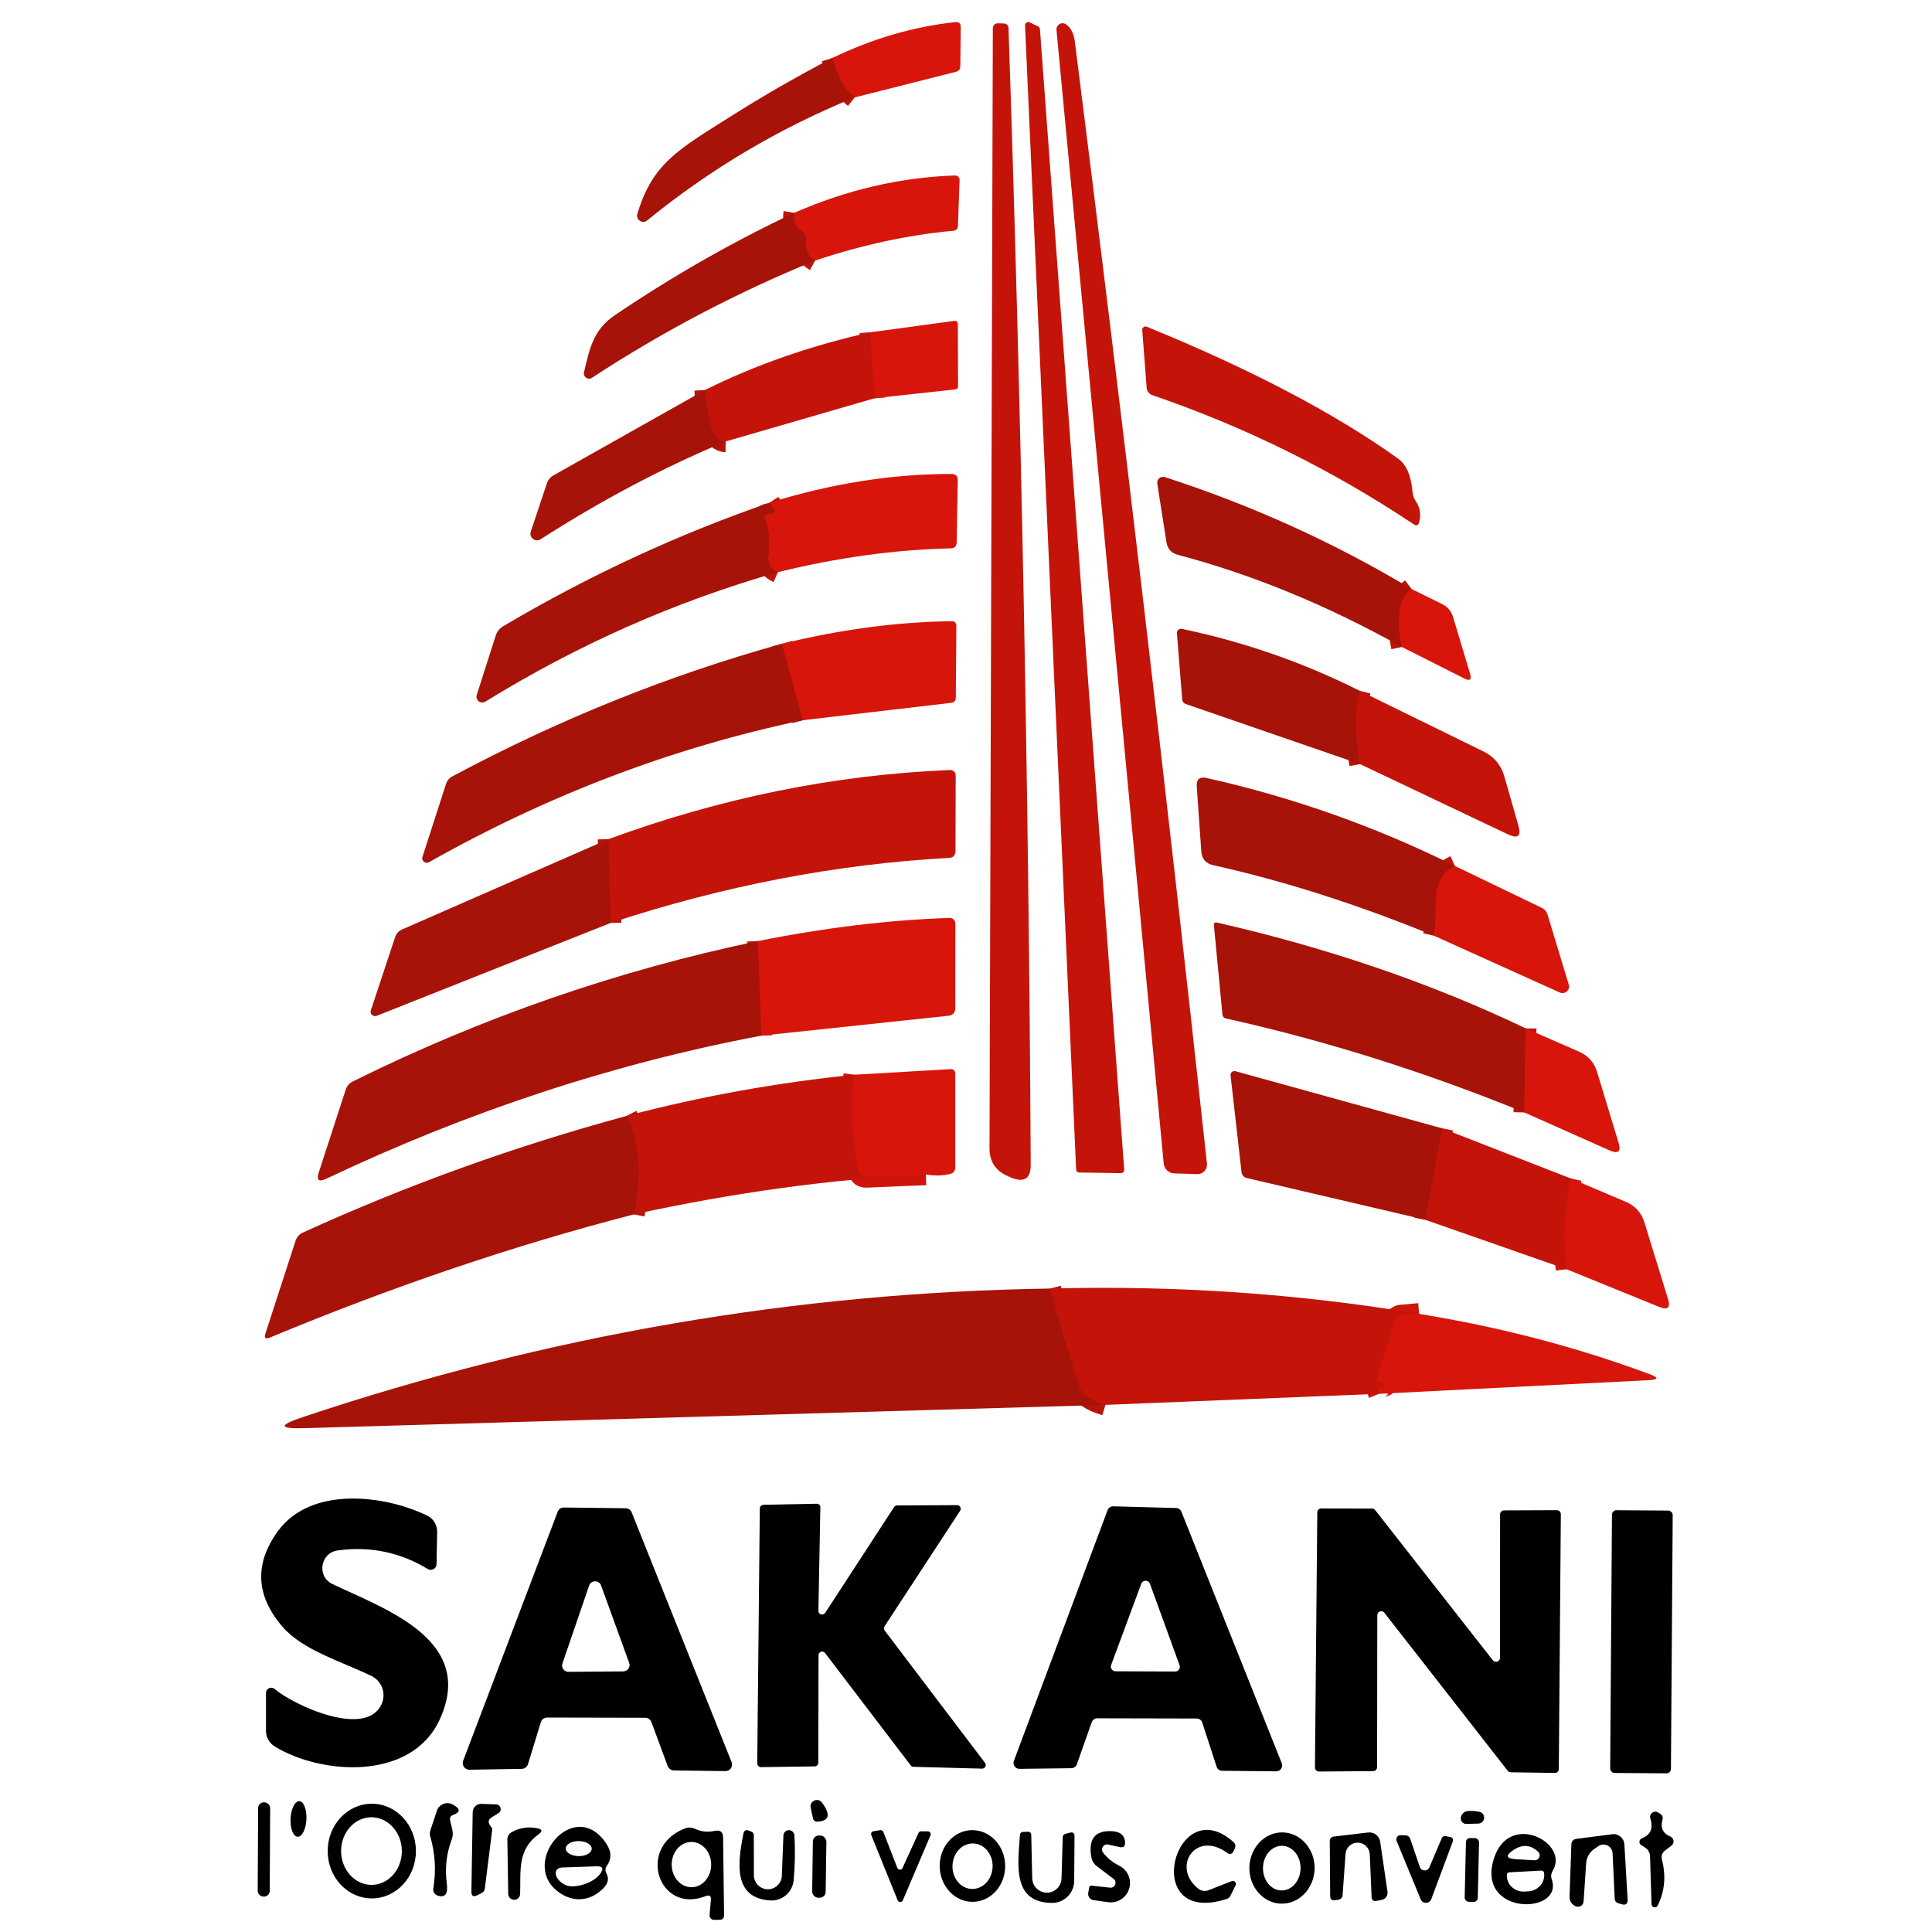<?xml version="1.0" encoding="UTF-8" standalone="no"?>
<!DOCTYPE svg PUBLIC "-//W3C//DTD SVG 1.1//EN" "http://www.w3.org/Graphics/SVG/1.1/DTD/svg11.dtd">
<svg xmlns="http://www.w3.org/2000/svg" version="1.1" viewBox="0.00 0.00 180.00 180.00">
<g stroke-width="2.00" fill="none" stroke-linecap="butt">
<path stroke="#bf140a" vector-effect="non-scaling-stroke" d="
  M 79.62 9.08
  C 78.78 8.43 78.08 7.20 77.53 5.41"
/>
<path stroke="#bf140a" vector-effect="non-scaling-stroke" d="
  M 75.94 24.28
  C 75.29 23.93 75.01 23.28 75.10 22.34
  C 75.13 22.02 75.01 21.77 74.76 21.58
  C 74.13 21.13 73.87 20.54 73.99 19.83"
/>
<path stroke="#ce150b" vector-effect="non-scaling-stroke" d="
  M 81.50 37.10
  L 81.08 30.96"
/>
<path stroke="#b6140a" vector-effect="non-scaling-stroke" d="
  M 67.61 41.13
  C 66.55 41.12 65.91 39.52 65.69 36.33"
/>
<path stroke="#bf140a" vector-effect="non-scaling-stroke" d="
  M 72.47 53.31
  C 71.77 53.01 71.48 52.49 71.59 51.75
  C 71.75 50.70 71.69 49.67 71.40 48.68
  C 71.37 48.57 71.32 48.47 71.26 48.38
  C 71.06 48.07 71.27 47.90 71.88 47.88
  C 72.09 47.87 72.20 47.64 72.09 47.47
  L 71.68 46.84"
/>
<path stroke="#bf140a" vector-effect="non-scaling-stroke" d="
  M 131.50 54.87
  C 130.33 55.72 130.04 57.53 130.61 60.28"
/>
<path stroke="#bf140a" vector-effect="non-scaling-stroke" d="
  M 74.80 67.10
  L 72.84 59.98"
/>
<path stroke="#b6140a" vector-effect="non-scaling-stroke" d="
  M 126.70 64.37
  C 126.22 66.36 126.22 68.63 126.71 71.19"
/>
<path stroke="#b6140a" vector-effect="non-scaling-stroke" d="
  M 56.89 85.99
  L 56.69 78.18"
/>
<path stroke="#bf140a" vector-effect="non-scaling-stroke" d="
  M 135.55 80.68
  C 133.06 81.80 134.06 84.93 133.58 87.17"
/>
<path stroke="#bf140a" vector-effect="non-scaling-stroke" d="
  M 70.93 96.49
  L 70.60 87.68"
/>
<path stroke="#bf140a" vector-effect="non-scaling-stroke" d="
  M 142.15 95.81
  L 142.01 103.64"
/>
<path stroke="#ce150b" vector-effect="non-scaling-stroke" d="
  M 86.26 109.42
  L 80.70 109.65
  C 80.33 109.66 80.11 109.49 80.02 109.13
  C 79.32 106.22 79.18 103.22 79.59 100.13"
/>
<path stroke="#b6140a" vector-effect="non-scaling-stroke" d="
  M 59.06 113.14
  C 59.83 109.31 59.61 106.25 58.40 103.96"
/>
<path stroke="#b6140a" vector-effect="non-scaling-stroke" d="
  M 134.38 105.13
  L 132.77 113.64"
/>
<path stroke="#ce150b" vector-effect="non-scaling-stroke" d="
  M 146.36 109.80
  C 145.74 112.67 145.60 115.49 145.95 118.25"
/>
<path stroke="#b6140a" vector-effect="non-scaling-stroke" d="
  M 97.86 120.05
  C 98.70 123.18 99.61 126.23 100.58 129.21
  C 100.81 129.93 101.62 130.49 102.99 130.89"
/>
<path stroke="#ce150b" vector-effect="non-scaling-stroke" d="
  M 132.22 122.41
  L 130.54 122.56
  C 130.25 122.59 130.06 122.74 129.97 123.03
  L 128.34 128.29
  C 128.29 128.46 128.36 128.64 128.52 128.72
  L 129.00 128.98
  C 129.10 129.03 129.10 129.08 128.99 129.11
  C 128.82 129.16 128.66 129.23 128.53 129.30
  C 128.37 129.38 128.35 129.57 128.47 129.86"
/>
</g>
<path fill="#d7150b" d="
  M 79.62 9.08
  C 78.78 8.43 78.08 7.20 77.53 5.41
  C 81.28 3.60 85.10 2.48 89.01 2.06
  C 89.34 2.03 89.51 2.18 89.51 2.51
  L 89.47 6.18
  C 89.46 6.45 89.33 6.62 89.06 6.69
  L 79.62 9.08
  Z"
/>
<path fill="#c4140a" d="
  M 92.19 106.95
  L 92.50 2.70
  C 92.50 2.33 92.68 2.16 93.05 2.17
  L 93.56 2.19
  C 93.78 2.20 93.95 2.38 93.96 2.60
  C 95.15 37.89 95.84 73.19 96.03 108.50
  C 96.04 109.81 95.43 110.21 94.22 109.72
  L 93.97 109.61
  C 92.78 109.12 92.18 108.24 92.19 106.95
  Z"
/>
<path fill="#c4140a" d="
  M 104.43 109.30
  L 100.55 109.24
  C 100.39 109.24 100.26 109.12 100.26 108.96
  L 95.50 2.37
  C 95.49 2.14 95.73 1.98 95.93 2.08
  L 96.73 2.47
  C 96.82 2.52 96.88 2.62 96.89 2.72
  L 104.74 108.97
  C 104.75 109.15 104.61 109.30 104.43 109.30
  Z"
/>
<path fill="#c4140a" d="
  M 108.42 108.40
  L 98.43 2.79
  C 98.39 2.31 98.91 2.00 99.31 2.26
  C 99.76 2.57 100.04 3.10 100.14 3.86
  C 104.57 38.83 108.68 73.68 112.45 108.41
  C 112.51 108.95 112.07 109.41 111.53 109.39
  L 109.38 109.32
  C 108.88 109.30 108.47 108.90 108.42 108.40
  Z"
/>
<path fill="#a71309" d="
  M 77.53 5.41
  C 78.08 7.20 78.78 8.43 79.62 9.08
  C 72.60 11.94 66.16 15.76 60.29 20.54
  C 59.85 20.90 59.22 20.47 59.38 19.93
  C 60.78 15.23 63.23 13.92 67.80 11.02
  C 70.95 9.02 74.19 7.15 77.53 5.41
  Z"
/>
<path fill="#d7150b" d="
  M 75.94 24.28
  C 75.29 23.93 75.01 23.28 75.10 22.34
  C 75.13 22.02 75.01 21.77 74.76 21.58
  C 74.13 21.13 73.87 20.54 73.99 19.83
  C 78.90 17.68 83.90 16.52 88.98 16.35
  C 89.21 16.34 89.41 16.54 89.40 16.77
  L 89.25 21.03
  C 89.24 21.32 89.10 21.47 88.81 21.50
  C 84.62 21.89 80.33 22.81 75.94 24.28
  Z"
/>
<path fill="#a71309" d="
  M 73.99 19.83
  C 73.87 20.54 74.13 21.13 74.76 21.58
  C 75.01 21.77 75.13 22.02 75.10 22.34
  C 75.01 23.28 75.29 23.93 75.94 24.28
  C 68.66 27.25 61.73 30.89 55.15 35.20
  C 54.78 35.44 54.31 35.11 54.41 34.68
  C 54.93 32.49 55.26 30.74 57.28 29.37
  C 62.64 25.74 68.21 22.56 73.99 19.83
  Z"
/>
<path fill="#d7150b" d="
  M 81.50 37.10
  L 81.08 30.96
  L 88.88 29.90
  C 89.12 29.87 89.24 29.97 89.24 30.21
  L 89.26 35.97
  C 89.26 36.16 89.17 36.26 88.98 36.28
  L 81.50 37.10
  Z"
/>
<path fill="#c4140a" d="
  M 131.92 46.72
  C 132.31 47.31 132.41 47.95 132.22 48.65
  C 132.14 48.96 131.97 49.02 131.70 48.84
  C 124.11 43.78 116.00 39.77 107.37 36.82
  C 107.07 36.72 106.85 36.45 106.83 36.13
  L 106.42 30.75
  C 106.40 30.52 106.63 30.36 106.84 30.44
  C 116.50 34.38 124.30 38.47 130.25 42.72
  C 131.02 43.27 131.47 44.30 131.60 45.82
  C 131.63 46.15 131.74 46.45 131.92 46.72
  Z"
/>
<path fill="#c4140a" d="
  M 81.08 30.96
  L 81.50 37.10
  L 67.61 41.13
  C 66.55 41.12 65.91 39.52 65.69 36.33
  C 70.37 34.00 75.50 32.21 81.08 30.96
  Z"
/>
<path fill="#a71309" d="
  M 65.69 36.33
  C 65.91 39.52 66.55 41.12 67.61 41.13
  C 61.78 43.56 56.04 46.60 50.37 50.24
  C 49.88 50.56 49.27 50.08 49.45 49.53
  L 50.95 45.04
  C 51.06 44.71 51.27 44.45 51.58 44.28
  L 65.69 36.33
  Z"
/>
<path fill="#d7150b" d="
  M 72.47 53.31
  C 71.77 53.01 71.48 52.49 71.59 51.75
  C 71.75 50.70 71.69 49.67 71.40 48.68
  C 71.37 48.57 71.32 48.47 71.26 48.38
  C 71.06 48.07 71.27 47.90 71.88 47.88
  C 72.09 47.87 72.20 47.64 72.09 47.47
  L 71.68 46.84
  C 77.45 45.05 83.11 44.15 88.65 44.16
  C 89.04 44.16 89.24 44.35 89.23 44.74
  L 89.13 50.51
  C 89.13 50.88 88.94 51.08 88.57 51.09
  C 83.36 51.21 77.99 51.95 72.47 53.31
  Z"
/>
<path fill="#a71309" d="
  M 131.50 54.87
  C 130.33 55.72 130.04 57.53 130.61 60.28
  C 123.65 56.39 116.69 53.53 109.73 51.69
  C 109.13 51.53 108.78 51.14 108.68 50.53
  L 107.82 45.06
  C 107.76 44.65 108.14 44.33 108.53 44.45
  C 116.70 47.10 124.36 50.58 131.50 54.87
  Z"
/>
<path fill="#a71309" d="
  M 71.68 46.84
  L 72.09 47.47
  C 72.20 47.64 72.09 47.87 71.88 47.88
  C 71.27 47.90 71.06 48.07 71.26 48.38
  C 71.32 48.47 71.37 48.57 71.40 48.68
  C 71.69 49.67 71.75 50.70 71.59 51.75
  C 71.48 52.49 71.77 53.01 72.47 53.31
  C 62.89 56.05 53.81 60.07 45.22 65.37
  C 44.79 65.64 44.26 65.22 44.42 64.74
  L 46.19 59.20
  C 46.31 58.83 46.54 58.55 46.87 58.35
  C 54.82 53.64 63.09 49.81 71.68 46.84
  Z"
/>
<path fill="#d7150b" d="
  M 131.50 54.87
  L 134.36 56.28
  C 134.87 56.53 135.21 56.94 135.38 57.49
  L 136.96 62.76
  C 137.13 63.33 136.95 63.48 136.42 63.21
  L 130.61 60.28
  C 130.04 57.53 130.33 55.72 131.50 54.87
  Z"
/>
<path fill="#d7150b" d="
  M 74.80 67.10
  L 72.84 59.98
  C 78.37 58.63 83.66 57.93 88.71 57.88
  C 88.92 57.87 89.10 58.05 89.10 58.27
  L 89.05 65.01
  C 89.04 65.29 88.90 65.45 88.63 65.48
  L 74.80 67.10
  Z"
/>
<path fill="#a71309" d="
  M 126.70 64.37
  C 126.22 66.36 126.22 68.63 126.71 71.19
  L 110.50 65.60
  C 110.27 65.52 110.15 65.36 110.14 65.13
  L 109.65 59.00
  C 109.63 58.74 109.86 58.54 110.11 58.59
  C 115.94 59.81 121.47 61.74 126.70 64.37
  Z"
/>
<path fill="#a71309" d="
  M 72.84 59.98
  L 74.80 67.10
  C 62.68 69.65 51.07 74.06 39.97 80.33
  C 39.63 80.52 39.24 80.20 39.36 79.83
  L 41.55 73.05
  C 41.65 72.73 41.85 72.49 42.15 72.33
  C 52.06 67.03 62.29 62.91 72.84 59.98
  Z"
/>
<path fill="#c4140a" d="
  M 126.70 64.37
  L 138.25 70.03
  C 139.17 70.48 139.86 71.30 140.14 72.28
  L 141.46 76.89
  C 141.75 77.90 141.43 78.18 140.48 77.73
  L 126.71 71.19
  C 126.22 68.63 126.22 66.36 126.70 64.37
  Z"
/>
<path fill="#c4140a" d="
  M 56.89 85.99
  L 56.69 78.18
  C 67.18 74.33 77.78 72.18 88.50 71.74
  C 88.80 71.72 89.05 71.96 89.04 72.26
  L 89.02 79.29
  C 89.01 79.70 88.81 79.91 88.41 79.93
  C 77.95 80.50 67.44 82.52 56.89 85.99
  Z"
/>
<path fill="#a71309" d="
  M 135.55 80.68
  C 133.06 81.80 134.06 84.93 133.58 87.17
  C 126.44 84.25 119.59 82.06 113.04 80.61
  C 112.34 80.46 111.97 80.02 111.92 79.31
  L 111.50 73.30
  C 111.45 72.60 111.77 72.33 112.45 72.49
  C 120.51 74.30 128.21 77.03 135.55 80.68
  Z"
/>
<path fill="#a71309" d="
  M 56.69 78.18
  L 56.89 85.99
  L 35.10 94.64
  C 34.77 94.77 34.44 94.46 34.55 94.13
  L 36.82 87.29
  C 36.93 86.97 37.14 86.74 37.45 86.60
  L 56.69 78.18
  Z"
/>
<path fill="#d7150b" d="
  M 135.55 80.68
  L 143.62 84.57
  C 143.91 84.71 144.10 84.93 144.19 85.24
  L 146.16 91.74
  C 146.31 92.24 145.80 92.68 145.32 92.47
  L 133.58 87.17
  C 134.06 84.93 133.06 81.80 135.55 80.68
  Z"
/>
<path fill="#d7150b" d="
  M 70.93 96.49
  L 70.60 87.68
  C 76.84 86.43 82.80 85.71 88.47 85.52
  C 88.76 85.51 89.01 85.75 89.01 86.05
  L 89.00 93.98
  C 89.00 94.32 88.75 94.60 88.42 94.63
  L 70.93 96.49
  Z"
/>
<path fill="#a71309" d="
  M 142.15 95.81
  L 142.01 103.64
  C 132.76 99.87 123.50 96.95 114.23 94.89
  C 114.02 94.84 113.91 94.72 113.89 94.51
  L 113.10 86.24
  C 113.07 86.00 113.18 85.91 113.41 85.96
  C 123.78 88.33 133.36 91.61 142.15 95.81
  Z"
/>
<path fill="#a71309" d="
  M 70.60 87.68
  L 70.93 96.49
  C 57.13 99.10 43.61 103.55 30.38 109.83
  C 29.69 110.15 29.47 109.95 29.70 109.23
  L 32.21 101.52
  C 32.32 101.17 32.55 100.91 32.88 100.75
  C 44.97 94.76 57.55 90.41 70.60 87.68
  Z"
/>
<path fill="#d7150b" d="
  M 142.15 95.81
  L 147.11 97.98
  C 147.96 98.35 148.53 98.99 148.80 99.88
  L 150.79 106.44
  C 151.06 107.29 150.78 107.54 149.96 107.18
  L 142.01 103.64
  L 142.15 95.81
  Z"
/>
<path fill="#d7150b" d="
  M 86.26 109.42
  L 80.70 109.65
  C 80.33 109.66 80.11 109.49 80.02 109.13
  C 79.32 106.22 79.18 103.22 79.59 100.13
  L 88.55 99.61
  C 88.85 99.60 89.00 99.74 89.00 100.04
  L 89.00 108.75
  C 89.00 109.09 88.83 109.30 88.50 109.38
  C 87.77 109.55 87.03 109.56 86.26 109.42
  Z"
/>
<path fill="#a71309" d="
  M 134.38 105.13
  L 132.77 113.64
  L 116.14 109.75
  C 115.89 109.69 115.70 109.47 115.67 109.21
  L 114.65 100.20
  C 114.62 99.94 114.86 99.73 115.10 99.80
  L 134.38 105.13
  Z"
/>
<path fill="#c4140a" d="
  M 79.59 100.13
  C 79.18 103.22 79.32 106.22 80.02 109.13
  C 80.11 109.49 80.33 109.66 80.70 109.65
  L 86.26 109.42
  C 77.47 109.86 68.41 111.10 59.06 113.14
  C 59.83 109.31 59.61 106.25 58.40 103.96
  C 65.35 102.13 72.42 100.86 79.59 100.13
  Z"
/>
<path fill="#a71309" d="
  M 58.40 103.96
  C 59.61 106.25 59.83 109.31 59.06 113.14
  C 47.88 116.03 36.57 119.86 25.14 124.62
  C 24.73 124.79 24.59 124.67 24.73 124.24
  L 27.53 115.62
  C 27.65 115.25 27.89 114.98 28.25 114.82
  C 37.92 110.41 47.97 106.79 58.40 103.96
  Z"
/>
<path fill="#c4140a" d="
  M 134.38 105.13
  L 146.36 109.80
  C 145.74 112.67 145.60 115.49 145.95 118.25
  L 132.77 113.64
  L 134.38 105.13
  Z"
/>
<path fill="#d7150b" d="
  M 146.36 109.80
  L 151.47 111.97
  C 152.34 112.34 152.92 112.97 153.20 113.87
  L 155.40 121.01
  C 155.66 121.84 155.39 122.09 154.58 121.76
  L 145.95 118.25
  C 145.60 115.49 145.74 112.67 146.36 109.80
  Z"
/>
<path fill="#a71309" d="
  M 97.86 120.05
  C 98.70 123.18 99.61 126.23 100.58 129.21
  C 100.81 129.93 101.62 130.49 102.99 130.89
  L 28.36 133.06
  C 25.98 133.13 25.92 132.79 28.17 132.04
  C 51.03 124.39 74.26 120.40 97.86 120.05
  Z"
/>
<path fill="#c4140a" d="
  M 97.86 120.05
  C 109.50 119.74 120.95 120.52 132.22 122.41
  L 130.54 122.56
  C 130.25 122.59 130.06 122.74 129.97 123.03
  L 128.34 128.29
  C 128.29 128.46 128.36 128.64 128.52 128.72
  L 129.00 128.98
  C 129.10 129.03 129.10 129.08 128.99 129.11
  C 128.82 129.16 128.66 129.23 128.53 129.30
  C 128.37 129.38 128.35 129.57 128.47 129.86
  L 102.99 130.89
  C 101.62 130.49 100.81 129.93 100.58 129.21
  C 99.61 126.23 98.70 123.18 97.86 120.05
  Z"
/>
<path fill="#d7150b" d="
  M 132.22 122.41
  C 139.77 123.64 146.92 125.51 153.67 128.02
  C 154.57 128.35 154.54 128.54 153.59 128.59
  L 128.47 129.86
  C 128.35 129.57 128.37 129.38 128.53 129.30
  C 128.66 129.23 128.82 129.16 128.99 129.11
  C 129.10 129.08 129.10 129.03 129.00 128.98
  L 128.52 128.72
  C 128.36 128.64 128.29 128.46 128.34 128.29
  L 129.97 123.03
  C 130.06 122.74 130.25 122.59 130.54 122.56
  L 132.22 122.41
  Z"
/>
<path fill="#000000" d="
  M 31.47 144.45
  C 29.84 144.67 29.49 146.87 30.97 147.58
  C 35.83 149.91 44.43 152.78 40.94 160.26
  C 38.30 165.91 29.97 165.39 25.59 162.71
  C 25.09 162.40 24.78 161.85 24.78 161.26
  L 24.78 157.73
  C 24.78 157.31 25.27 157.09 25.59 157.36
  C 27.33 158.85 34.18 162.04 35.58 158.70
  C 35.98 157.73 35.56 156.61 34.61 156.15
  C 31.81 154.79 28.21 153.75 26.33 151.57
  C 23.83 148.68 23.68 145.71 25.88 142.67
  C 28.94 138.45 35.77 139.25 39.81 141.21
  C 40.38 141.49 40.74 142.08 40.73 142.73
  L 40.67 145.73
  C 40.66 146.15 40.20 146.40 39.85 146.18
  C 37.28 144.62 34.48 144.04 31.47 144.45
  Z"
/>
<path fill="#000000" d="
  M 83.58 140.26
  L 89.17 140.23
  C 89.44 140.23 89.60 140.53 89.45 140.76
  L 82.41 151.52
  C 82.33 151.64 82.34 151.80 82.42 151.91
  L 91.77 164.24
  C 91.94 164.46 91.78 164.79 91.49 164.78
  L 85.11 164.61
  C 85.01 164.61 84.91 164.56 84.85 164.48
  L 76.87 154.01
  C 76.67 153.75 76.26 153.89 76.26 154.21
  L 76.24 164.23
  C 76.24 164.42 76.09 164.57 75.90 164.57
  L 70.90 164.64
  C 70.71 164.64 70.55 164.48 70.55 164.29
  L 70.79 140.54
  C 70.79 140.36 70.94 140.21 71.12 140.20
  L 76.09 140.10
  C 76.28 140.09 76.44 140.25 76.43 140.44
  L 76.25 150.08
  C 76.25 150.42 76.69 150.55 76.88 150.27
  L 83.30 140.41
  C 83.36 140.32 83.47 140.26 83.58 140.26
  Z"
/>
<path fill="#000000" d="
  M 101.71 160.46
  L 100.33 164.37
  C 100.25 164.59 100.05 164.73 99.82 164.74
  L 94.98 164.80
  C 94.60 164.80 94.33 164.42 94.46 164.06
  L 103.19 140.70
  C 103.27 140.48 103.49 140.33 103.72 140.34
  L 109.58 140.50
  C 109.80 140.51 109.99 140.64 110.07 140.85
  L 119.42 164.28
  C 119.56 164.64 119.29 165.04 118.90 165.03
  L 113.87 164.98
  C 113.63 164.98 113.42 164.83 113.35 164.60
  L 112.01 160.49
  C 111.94 160.26 111.73 160.11 111.49 160.11
  L 102.23 160.09
  C 102.00 160.09 101.79 160.24 101.71 160.46
  Z
  M 103.52 155.13
  C 103.42 155.41 103.63 155.71 103.93 155.71
  L 109.49 155.73
  C 109.79 155.73 110.00 155.43 109.90 155.15
  L 107.14 147.56
  C 107.00 147.18 106.47 147.18 106.33 147.55
  L 103.52 155.13
  Z"
/>
<path fill="#000000" d="
  M 50.39 160.45
  L 49.19 164.37
  C 49.11 164.62 48.88 164.79 48.62 164.80
  L 43.73 164.88
  C 43.30 164.88 43.00 164.45 43.15 164.05
  L 51.96 140.84
  C 52.05 140.60 52.28 140.44 52.54 140.45
  L 58.29 140.52
  C 58.54 140.52 58.76 140.67 58.85 140.90
  L 68.16 164.17
  C 68.32 164.58 68.02 165.01 67.59 165.01
  L 62.78 164.95
  C 62.53 164.94 62.30 164.78 62.21 164.55
  L 60.69 160.44
  C 60.60 160.20 60.37 160.04 60.12 160.04
  L 50.97 160.02
  C 50.70 160.02 50.47 160.20 50.39 160.45
  Z
  M 52.40 154.98
  C 52.27 155.37 52.56 155.77 52.97 155.76
  L 58.07 155.72
  C 58.48 155.71 58.76 155.31 58.62 154.93
  L 56.00 147.71
  C 55.81 147.19 55.07 147.20 54.89 147.72
  L 52.40 154.98
  Z"
/>
<path fill="#000000" d="
  M 128.32 150.48
  L 128.30 164.64
  C 128.30 164.85 128.14 165.01 127.93 165.01
  L 122.89 165.05
  C 122.68 165.05 122.51 164.88 122.51 164.67
  L 122.73 140.91
  C 122.73 140.70 122.89 140.54 123.10 140.54
  L 127.83 140.55
  C 127.94 140.55 128.05 140.60 128.12 140.69
  L 139.09 154.69
  C 139.31 154.96 139.75 154.81 139.75 154.46
  L 139.76 141.09
  C 139.76 140.88 139.92 140.72 140.13 140.72
  L 145.05 140.70
  C 145.25 140.70 145.42 140.87 145.42 141.07
  L 145.23 164.82
  C 145.23 165.02 145.06 165.19 144.86 165.18
  L 140.76 165.12
  C 140.65 165.12 140.54 165.07 140.47 164.98
  L 128.98 150.26
  C 128.76 149.98 128.32 150.13 128.32 150.48
  Z"
/>
<rect fill="#000000" x="-2.83" y="-12.24" transform="translate(152.93,152.96) rotate(0.4)" width="5.66" height="24.48" rx="0.41"/>
<rect fill="#000000" x="-0.56" y="-4.39" transform="translate(24.59,172.31) rotate(0.3)" width="1.12" height="8.78" rx="0.53"/>
<ellipse fill="#000000" cx="0.00" cy="0.00" transform="translate(27.81,169.47) rotate(92.8)" rx="1.66" ry="0.74"/>
<path fill="#000000" d="
  M 34.64 176.87
  C 32.37 176.87 30.53 174.90 30.53 172.46
  C 30.53 170.02 32.37 168.05 34.64 168.05
  C 36.91 168.05 38.75 170.02 38.75 172.46
  C 38.75 174.90 36.91 176.87 34.64 176.87
  Z
  M 34.648 175.61
  C 36.21 175.59 37.46 174.16 37.44 172.425
  C 37.42 170.69 36.13 169.29 34.572 169.31
  C 33.01 169.33 31.76 170.76 31.78 172.495
  C 31.80 174.23 33.09 175.63 34.648 175.61
  Z"
/>
<path fill="#000000" d="
  M 41.94 169.61
  L 42.15 170.52
  C 42.21 170.81 42.19 171.09 42.09 171.37
  C 41.59 172.68 41.44 174.06 41.63 175.52
  C 41.75 176.46 41.47 176.82 40.78 176.61
  C 40.49 176.52 40.32 176.24 40.37 175.95
  C 40.64 174.30 40.55 172.67 40.08 171.08
  C 40.03 170.90 40.03 170.72 40.09 170.55
  L 40.70 168.71
  C 40.90 168.10 41.61 167.81 42.18 168.12
  C 42.91 168.51 42.92 168.84 42.22 169.09
  C 41.97 169.18 41.88 169.36 41.94 169.61
  Z"
/>
<path fill="#000000" d="
  M 45.66 170.07
  L 45.82 170.30
  C 45.86 170.35 45.87 170.41 45.86 170.47
  L 45.17 175.96
  C 45.14 176.14 45.04 176.29 44.88 176.37
  L 44.48 176.57
  C 44.10 176.76 43.91 176.65 43.92 176.22
  L 44.04 168.83
  C 44.05 168.39 44.42 168.04 44.86 168.06
  L 46.23 168.11
  C 46.66 168.13 46.81 168.69 46.45 168.92
  L 45.80 169.32
  C 45.49 169.52 45.45 169.77 45.66 170.07
  Z"
/>
<path fill="#000000" d="
  M 75.75 169.43
  L 75.53 168.43
  C 75.39 167.80 76.21 167.43 76.59 167.95
  C 77.42 169.08 77.26 169.67 76.13 169.72
  C 75.95 169.73 75.79 169.60 75.75 169.43
  Z"
/>
<path fill="#000000" d="
  M 136.75 168.73
  C 137.12 168.70 137.48 168.73 137.84 168.80
  C 138.12 168.86 138.30 169.12 138.27 169.40
  C 138.25 169.68 138.01 169.89 137.73 169.90
  L 136.63 169.93
  C 136.30 169.94 136.07 169.68 136.10 169.36
  C 136.13 169.03 136.42 168.75 136.75 168.73
  Z"
/>
<path fill="#000000" d="
  M 153.28 172.14
  L 152.90 171.90
  C 152.66 171.74 152.70 171.38 152.97 171.27
  C 153.79 170.95 154.05 170.34 153.76 169.43
  C 153.62 168.99 154.11 168.62 154.49 168.87
  L 154.71 169.01
  C 154.87 169.11 154.95 169.31 154.90 169.49
  C 154.67 170.27 154.92 170.81 155.63 171.11
  C 155.97 171.26 156.03 171.72 155.73 171.95
  L 155.14 172.40
  C 154.85 172.62 154.75 172.91 154.84 173.26
  C 155.23 174.78 155.10 176.20 154.45 177.53
  C 154.31 177.82 153.88 177.73 153.87 177.41
  L 153.73 172.95
  C 153.72 172.62 153.56 172.32 153.28 172.14
  Z"
/>
<path fill="#000000" d="
  M 50.19 170.89
  C 48.18 172.33 48.53 174.29 48.46 176.46
  C 48.45 176.76 48.20 177.00 47.90 177.00
  C 47.60 176.99 47.35 176.75 47.35 176.45
  L 47.27 171.44
  C 47.26 171.08 47.42 170.82 47.74 170.66
  C 48.48 170.27 49.26 170.17 50.08 170.34
  C 50.53 170.43 50.56 170.62 50.19 170.89
  Z"
/>
<path fill="#000000" d="
  M 56.50 174.54
  C 56.76 175.01 56.66 175.48 56.19 175.95
  C 55.12 177.02 53.70 177.28 52.36 176.49
  C 48.03 173.91 53.45 167.17 56.49 171.77
  C 56.98 172.51 56.99 173.20 56.54 173.84
  C 56.38 174.07 56.37 174.30 56.50 174.54
  Z
  M 55.13 172.247
  C 55.14 171.86 54.60 171.54 53.93 171.53
  C 53.26 171.52 52.72 171.83 52.71 172.213
  C 52.70 172.60 53.24 172.92 53.91 172.93
  C 54.58 172.94 55.12 172.63 55.13 172.247
  Z
  M 53.16 175.74
  C 54.13 175.80 55.43 175.29 55.95 174.54
  C 56.26 174.08 56.14 173.86 55.58 173.88
  L 52.37 173.99
  C 51.87 174.01 51.64 174.39 51.85 174.85
  C 52.07 175.32 52.64 175.71 53.16 175.74
  Z"
/>
<path fill="#000000" d="
  M 65.74 176.66
  C 61.37 178.37 59.27 172.14 63.79 170.36
  C 64.12 170.23 64.44 170.24 64.76 170.39
  C 65.34 170.66 65.95 170.72 66.58 170.58
  C 67.10 170.47 67.36 170.67 67.37 171.20
  L 67.46 178.44
  C 67.46 178.71 67.33 178.85 67.06 178.86
  L 66.54 178.87
  C 66.29 178.88 66.09 178.67 66.11 178.42
  L 66.23 177.02
  C 66.26 176.64 66.09 176.52 65.74 176.66
  Z
  M 64.424 175.83
  C 65.44 175.83 66.26 174.88 66.26 173.717
  C 66.26 172.55 65.43 171.61 64.416 171.61
  C 63.40 171.61 62.58 172.56 62.58 173.723
  C 62.58 174.89 63.41 175.83 64.424 175.83
  Z"
/>
<path fill="#000000" d="
  M 70.24 174.72
  C 70.24 175.43 70.81 176.00 71.52 176.02
  C 72.22 176.03 72.81 175.48 72.84 174.77
  L 72.99 171.00
  C 73.00 170.73 73.22 170.51 73.50 170.51
  C 73.77 170.51 73.99 170.72 74.01 170.99
  C 74.10 172.40 74.07 173.80 73.94 175.20
  C 73.83 176.31 72.86 177.13 71.75 177.06
  C 68.28 176.83 68.73 173.54 69.26 170.84
  C 69.32 170.53 69.50 170.44 69.79 170.56
  L 70.03 170.66
  C 70.15 170.71 70.23 170.84 70.23 170.97
  L 70.24 174.72
  Z"
/>
<path fill="#000000" d="
  M 84.09 174.03
  L 85.57 170.78
  C 85.61 170.68 85.71 170.62 85.81 170.62
  L 86.44 170.62
  C 86.64 170.62 86.77 170.82 86.69 171.00
  L 84.12 177.04
  C 84.03 177.26 83.72 177.26 83.63 177.04
  L 81.18 170.98
  C 81.11 170.81 81.21 170.63 81.39 170.61
  L 82.01 170.51
  C 82.13 170.49 82.25 170.56 82.30 170.68
  L 83.60 174.02
  C 83.68 174.24 84.00 174.25 84.09 174.03
  Z"
/>
<path fill="#000000" d="
  M 90.653 177.19
  C 88.97 177.22 87.58 175.74 87.55 173.898
  C 87.52 172.05 88.86 170.54 90.547 170.51
  C 92.23 170.48 93.62 171.96 93.65 173.802
  C 93.68 175.65 92.34 177.16 90.653 177.19
  Z
  M 90.543 175.989
  C 91.58 176.02 92.44 175.10 92.479 173.929
  C 92.52 172.76 91.71 171.78 90.677 171.751
  C 89.64 171.72 88.78 172.64 88.741 173.811
  C 88.70 174.98 89.51 175.96 90.543 175.989
  Z"
/>
<path fill="#000000" d="
  M 103.75 175.05
  L 102.18 173.86
  C 101.91 173.65 101.75 173.38 101.68 173.05
  C 101.39 171.42 101.96 170.60 103.39 170.60
  C 104.31 170.59 104.79 170.95 104.82 171.66
  C 104.84 172.02 104.67 172.16 104.32 172.09
  L 103.24 171.85
  C 102.81 171.76 102.50 172.25 102.77 172.60
  C 103.18 173.13 103.68 173.53 104.27 173.82
  C 105.07 174.21 105.46 175.12 105.20 175.97
  C 104.94 176.82 104.10 177.35 103.22 177.22
  L 101.87 177.03
  C 101.55 176.98 101.33 176.67 101.39 176.35
  L 101.48 175.84
  C 101.50 175.73 101.57 175.67 101.69 175.68
  L 103.42 175.87
  C 103.88 175.92 104.12 175.33 103.75 175.05
  Z"
/>
<path fill="#000000" d="
  M 98.90 175.01
  L 99.01 171.17
  C 99.01 171.02 99.12 170.89 99.27 170.85
  L 99.67 170.75
  C 99.96 170.67 100.11 170.78 100.11 171.09
  L 100.08 175.25
  C 100.07 176.38 99.14 177.30 98.01 177.29
  C 94.32 177.26 94.82 173.82 95.03 170.92
  C 95.04 170.79 95.15 170.69 95.28 170.68
  L 95.73 170.66
  C 95.96 170.65 96.07 170.75 96.08 170.98
  L 96.17 175.00
  C 96.19 175.74 96.79 176.33 97.53 176.34
  C 98.27 176.34 98.88 175.75 98.90 175.01
  Z"
/>
<path fill="#000000" d="
  M 114.38 172.66
  C 111.40 170.44 109.12 173.95 111.63 175.96
  C 111.90 176.18 112.27 176.23 112.59 176.11
  L 114.76 175.26
  C 115.00 175.17 115.23 175.41 115.12 175.64
  L 114.64 176.62
  C 114.58 176.76 114.45 176.87 114.30 176.92
  C 106.09 179.56 109.44 166.68 114.93 171.63
  C 115.11 171.80 115.15 171.99 115.04 172.22
  L 114.89 172.54
  C 114.80 172.73 114.55 172.79 114.38 172.66
  Z"
/>
<path fill="#000000" d="
  M 119.376 177.359
  C 117.70 177.33 116.37 175.81 116.401 173.982
  C 116.44 172.15 117.83 170.69 119.504 170.721
  C 121.18 170.75 122.51 172.27 122.479 174.098
  C 122.44 175.93 121.05 177.39 119.376 177.359
  Z
  M 119.384 176.13
  C 120.35 176.15 121.15 175.23 121.17 174.081
  C 121.19 172.93 120.42 171.99 119.456 171.97
  C 118.49 171.95 117.69 172.87 117.67 174.019
  C 117.65 175.17 118.42 176.11 119.384 176.13
  Z"
/>
<path fill="#000000" d="
  M 127.62 172.76
  C 127.59 172.16 127.10 171.68 126.50 171.68
  C 125.90 171.67 125.40 172.13 125.36 172.73
  L 125.09 176.56
  C 125.08 176.78 124.91 176.96 124.69 176.99
  L 124.39 177.04
  C 124.08 177.09 123.93 176.95 123.93 176.64
  L 123.89 171.51
  C 123.89 171.31 124.05 171.13 124.25 171.11
  L 127.46 170.73
  C 128.01 170.66 128.51 171.05 128.59 171.60
  L 129.27 176.25
  C 129.32 176.61 129.08 176.95 128.72 177.01
  L 128.18 177.11
  C 127.98 177.15 127.80 177.00 127.79 176.80
  L 127.62 172.76
  Z"
/>
<path fill="#000000" d="
  M 144.57 175.09
  C 145.74 178.43 137.34 178.53 139.23 173.02
  C 140.69 168.77 146.25 171.70 144.66 174.30
  C 144.51 174.55 144.48 174.82 144.57 175.09
  Z
  M 141.04 172.34
  C 140.22 172.87 140.30 173.17 141.27 173.22
  L 142.96 173.32
  C 143.39 173.34 143.62 172.82 143.31 172.53
  C 142.62 171.87 141.86 171.81 141.04 172.34
  Z
  M 143.61 174.28
  L 140.61 174.44
  C 140.48 174.45 140.38 174.56 140.39 174.70
  L 140.39 174.83
  C 140.44 175.65 141.17 176.28 142.02 176.23
  L 142.40 176.21
  C 143.25 176.16 143.91 175.46 143.87 174.65
  L 143.86 174.51
  C 143.85 174.37 143.74 174.27 143.61 174.28
  Z"
/>
<rect fill="#000000" x="-0.63" y="-2.90" transform="translate(76.33,173.91) rotate(0.8)" width="1.26" height="5.80" rx="0.57"/>
<path fill="#000000" d="
  M 133.17 173.98
  L 134.32 171.27
  C 134.39 171.11 134.51 171.04 134.68 171.07
  L 135.07 171.14
  C 135.34 171.19 135.43 171.34 135.34 171.60
  L 133.35 176.94
  C 133.18 177.39 132.54 177.40 132.36 176.95
  L 130.12 171.52
  C 130.01 171.25 130.22 170.96 130.51 170.98
  L 130.98 171.00
  C 131.17 171.01 131.33 171.14 131.39 171.32
  L 132.28 173.94
  C 132.42 174.36 133.00 174.38 133.17 173.98
  Z"
/>
<path fill="#000000" d="
  M 147.78 173.59
  L 147.54 177.14
  C 147.51 177.51 147.21 177.72 146.85 177.62
  C 146.49 177.51 146.22 177.12 146.23 176.75
  L 146.40 171.86
  C 146.41 171.54 146.58 171.36 146.89 171.32
  L 150.20 170.89
  C 150.78 170.81 151.31 171.25 151.34 171.84
  L 151.64 176.94
  C 151.67 177.39 151.47 177.54 151.04 177.40
  L 150.74 177.31
  C 150.57 177.26 150.45 177.10 150.44 176.92
  L 150.24 172.66
  C 150.21 172.00 149.47 171.63 148.92 172.00
  L 148.56 172.24
  C 148.11 172.54 147.82 173.04 147.78 173.59
  Z"
/>
<rect fill="#000000" x="-0.61" y="-2.97" transform="translate(137.13,174.22) rotate(1.3)" width="1.22" height="5.94" rx="0.38"/>
</svg>

